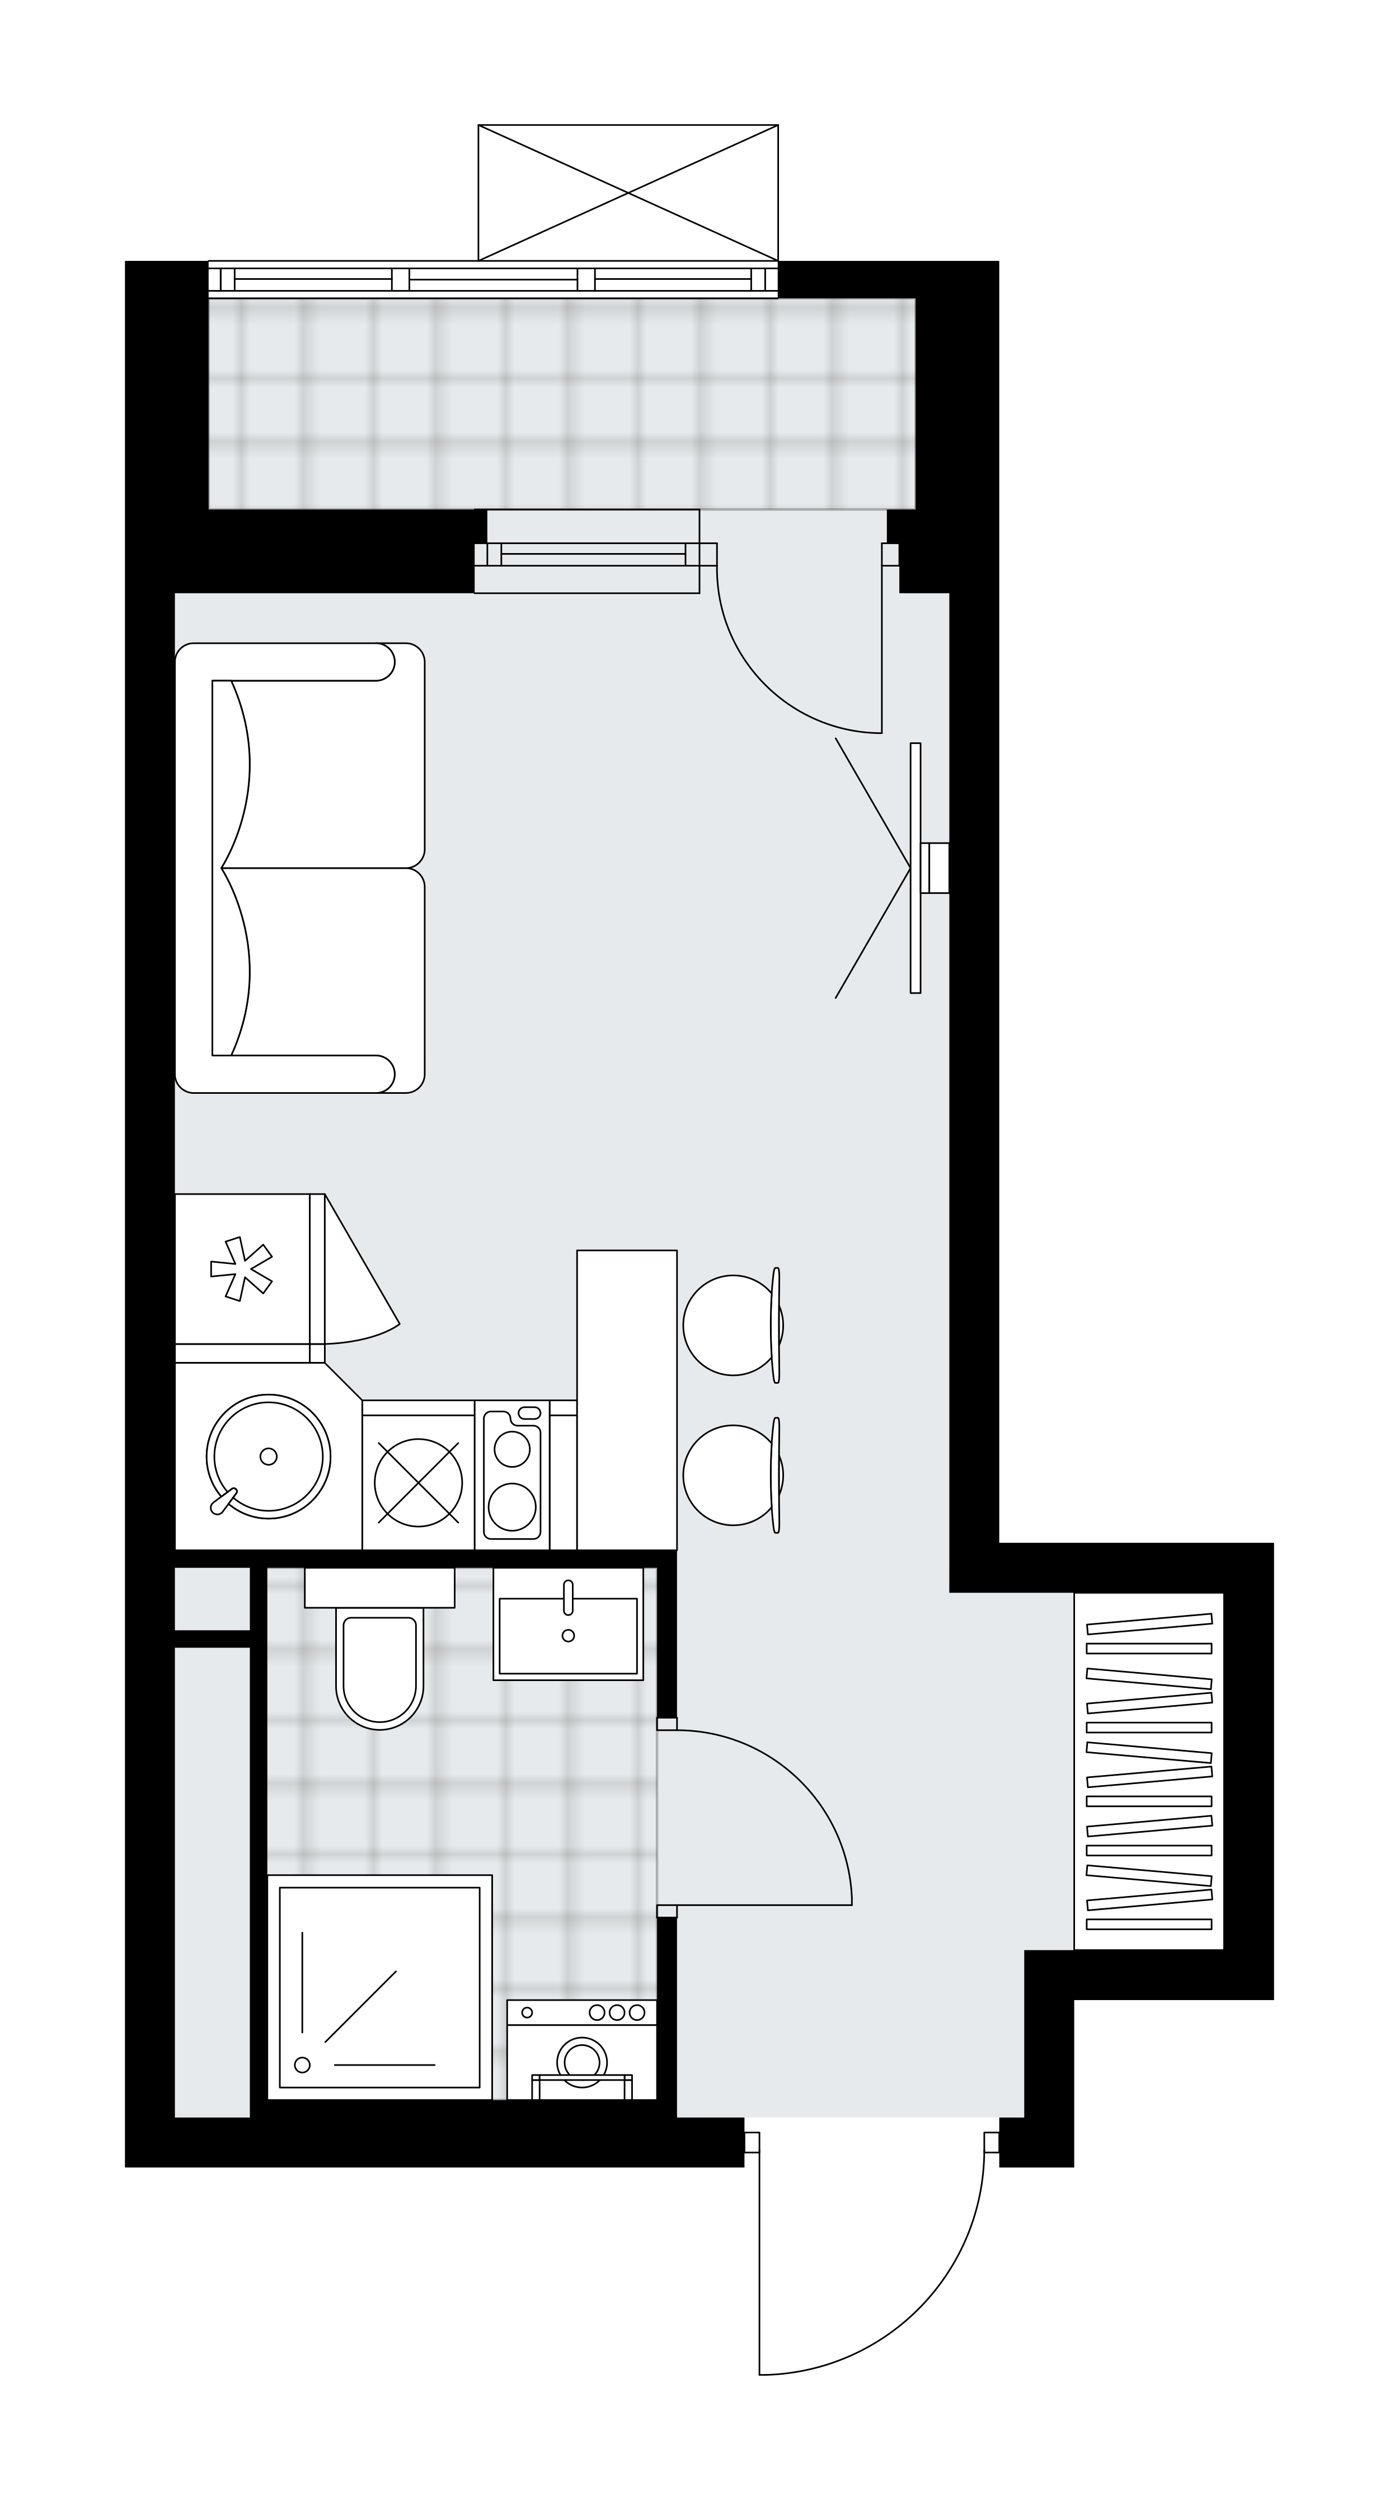 <svg xmlns="http://www.w3.org/2000/svg" xmlns:xlink="http://www.w3.org/1999/xlink" height="2000px" id="Layer_1" style="enable-background:new 0 0 1119.62 2000;" version="1.1" viewBox="0 0 1119.62 2000" width="1119.62px" x="0px" y="0px" xml:space="preserve">
<style type="text/css">
	.st0{fill:none;}
	.st1{opacity:0.25;fill:none;stroke:#000000;stroke-width:0.4;stroke-miterlimit:10;}
	.st2{fill:#FFFFFF;}
	.st3{fill:#E7EAEC;}
	
		.st4{fill:url(#SVGID_1_);stroke:#000000;stroke-width:2;stroke-linecap:round;stroke-linejoin:round;stroke-miterlimit:10;stroke-opacity:0.25;}
	
		.st5{fill:url(#SVGID_00000089534317227316576470000003850541912047732136_);stroke:#000000;stroke-width:2;stroke-linecap:round;stroke-linejoin:round;stroke-miterlimit:10;stroke-opacity:0.25;}
	.st6{fill:none;stroke:#000000;stroke-width:1.3;stroke-linecap:round;stroke-linejoin:round;stroke-miterlimit:10;}
	.st7{fill:#FFFFFF;stroke:#000000;stroke-width:1.3;stroke-linecap:round;stroke-linejoin:round;stroke-miterlimit:10;}
	.st8{fill:none;stroke:#000000;stroke-width:1.3;stroke-linecap:round;stroke-linejoin:round;}
	.st9{fill:none;stroke:#000000;stroke-width:1.3;stroke-linecap:round;stroke-linejoin:round;stroke-dasharray:9.996,9.996;}
	.st10{fill:none;stroke:#000000;stroke-width:1.3;stroke-linecap:round;stroke-linejoin:round;stroke-dasharray:9.9,9.9;}
	.st11{font-family:'Arial-BoldMT';}
	.st12{font-size:104.782px;}
	.st13{font-size:88.662px;}
	.st14{font-family:'ArialMT';}
	.st15{font-size:40px;}
</style>
<pattern height="14.57" id="New_Pattern_Swatch_2" patternUnits="userSpaceOnUse" style="overflow:visible;" viewBox="7.49 -22.06 14.57 14.57" width="14.57" x="1975.25" y="2012.28">
	<g>
		<rect class="st0" height="14.57" width="14.57" x="7.49" y="-22.06" />
		<g>
			<rect class="st1" height="7.29" width="7.29" x="14.77" y="-7.49" />
		</g>
		<g>
			<rect class="st1" height="7.29" width="7.29" x="0.2" y="-7.49" />
		</g>
		<g>
			<rect class="st1" height="7.29" width="7.29" x="22.06" y="-14.77" />
		</g>
		<g>
			<rect class="st1" height="7.29" width="7.29" x="7.49" y="-14.77" />
			<rect class="st1" height="7.29" width="7.29" x="14.77" y="-22.06" />
		</g>
		<g>
			<rect class="st1" height="7.29" width="7.29" x="0.2" y="-22.06" />
		</g>
		<g>
			<rect class="st1" height="7.29" width="7.29" x="22.06" y="-29.35" />
		</g>
		<g>
			<rect class="st1" height="7.29" width="7.29" x="7.49" y="-29.35" />
		</g>
	</g>
</pattern>
<path class="st2" d="M799.71,1234.29h219.91v39.98v285.88  v39.98H859.69v133.94H819.7h-19.99v-11.35c0,0,0,0,0,0h-11.38c-0.67,46.26-18.72,89.91-51.01,123.17  c-32.91,33.9-77.05,53.34-124.27,54.74c-0.01,0-0.01,0-0.02,0c0,0,0,0,0,0h-5.24c-0.36,0-0.65-0.29-0.65-0.65v-177.26H595.8v11.35  h-53.98H199.96H100v-39.98V474.61V274.69V234.7v-25.99h66.32c0-0.36,0.29-0.65,0.65-0.65h215.26V100c0,0,0-0.01,0-0.01  c0-0.04,0.02-0.08,0.02-0.12c0.01-0.04,0.01-0.09,0.03-0.13c0,0,0,0,0-0.01c0.01-0.03,0.03-0.05,0.05-0.07  c0.03-0.05,0.05-0.09,0.09-0.13c0.03-0.03,0.07-0.05,0.1-0.07c0.04-0.02,0.07-0.05,0.11-0.07c0.05-0.02,0.1-0.02,0.15-0.03  c0.03,0,0.06-0.02,0.09-0.02h239.9c0.03,0,0.06,0.01,0.09,0.02c0.05,0.01,0.1,0.01,0.15,0.03c0.04,0.02,0.07,0.04,0.11,0.07  c0.03,0.02,0.07,0.04,0.1,0.07c0.04,0.04,0.06,0.08,0.09,0.13c0.02,0.02,0.04,0.04,0.05,0.07c0,0,0,0,0,0.01  c0.02,0.04,0.02,0.09,0.03,0.13c0.01,0.04,0.02,0.08,0.02,0.12c0,0,0,0.01,0,0.01v108.72h109.3h66.97v65.97v159.93v39.98V1234.29z" id="background" />
<g id="floor">
	<polygon class="st3" points="979.64,1274.28 829.7,1274.28 829.7,1254.29 759.73,1254.29 759.73,238.7 139.98,238.7    139.98,1254.29 139.98,1694.1 759.73,1694.1 829.7,1694.1 829.7,1560.16 979.64,1560.16  " />
	<pattern id="SVGID_1_" patternTransform="matrix(7.053 0 0 7.156 58361.43 48535.324)" xlink:href="#New_Pattern_Swatch_2">
	</pattern>
	<polygon class="st4" points="211,1254.29 211,1572.21 211,1572.21 211,1680.11 525.82,1680.11 525.82,1254.29  " />
	
		<pattern id="SVGID_00000162323317399547393960000001411362277798880958_" patternTransform="matrix(7.053 0 0 7.156 58361.43 48535.324)" xlink:href="#New_Pattern_Swatch_2">
	</pattern>
	
		<rect height="168.93" style="fill:url(#SVGID_00000162323317399547393960000001411362277798880958_);stroke:#000000;stroke-width:2;stroke-linecap:round;stroke-linejoin:round;stroke-miterlimit:10;stroke-opacity:0.25;" width="565.77" x="166.97" y="238.7" />
	<g id="LINE_00000059301322002586637510000004269070158335440001_">
		<line class="st6" x1="559.81" x2="379.88" y1="452.61" y2="452.61" />
	</g>
	<g id="LINE_00000041994086520104131740000017674852344501401231_">
		<line class="st6" x1="559.81" x2="379.88" y1="434.62" y2="434.62" />
	</g>
	<g id="LINE_00000055672602894759990610000009905923794318950843_">
		<line class="st6" x1="548.61" x2="401.22" y1="443.13" y2="443.13" />
	</g>
	<g id="LINE_00000002384484250390449130000009015416446521504923_">
		<line class="st6" x1="390.02" x2="390.02" y1="452.61" y2="434.62" />
	</g>
	<g id="LINE_00000011737595643078367670000014168489948542275515_">
		<line class="st6" x1="548.61" x2="548.61" y1="452.61" y2="434.62" />
	</g>
	<g id="LINE_00000151517547476501992430000006924825794277646002_">
		<line class="st6" x1="559.81" x2="379.88" y1="474.61" y2="474.61" />
	</g>
	<g id="LINE_00000109745818567116854270000016087219071979560882_">
		<line class="st6" x1="379.88" x2="559.81" y1="407.63" y2="407.63" />
	</g>
	<g id="LINE_00000143604591478284801760000010401285149494291844_">
		<line class="st6" x1="401.22" x2="401.22" y1="452.63" y2="434.64" />
	</g>
	<g id="LINE_00000036245863574304024580000016946522822771882655_">
		<line class="st6" x1="559.81" x2="559.81" y1="474.61" y2="407.63" />
	</g>
	<g id="LINE_00000008861207766859676480000007179925882292903097_">
		<line class="st6" x1="166.97" x2="622.39" y1="208.72" y2="208.72" />
	</g>
	<g id="LINE_00000051343795173737323250000001979986632064007332_">
		<line class="st6" x1="176.61" x2="176.61" y1="214.71" y2="232.71" />
	</g>
	<g id="LINE_00000016760334064558083510000002857231663302119308_">
		<line class="st6" x1="612.39" x2="612.39" y1="214.71" y2="232.71" />
	</g>
	<g id="LINE_00000052090778978313668920000008905949655183593111_">
		<line class="st6" x1="313.61" x2="187.81" y1="223.21" y2="223.21" />
	</g>
	<g id="LINE_00000016045778787343900110000011994323023842527919_">
		<line class="st6" x1="601.19" x2="476.15" y1="223.21" y2="223.21" />
	</g>
	<g id="LINE_00000015334475747118062340000006493879374701978792_">
		<line class="st6" x1="601.19" x2="601.19" y1="232.71" y2="214.71" />
	</g>
	<g id="LINE_00000076592259959442428050000009072196146852008332_">
		<line class="st6" x1="176.61" x2="176.61" y1="214.71" y2="232.71" />
	</g>
	<g id="LINE_00000004509339580583241040000014623773458627069352_">
		<line class="st6" x1="187.81" x2="187.81" y1="232.71" y2="214.71" />
	</g>
	<g id="LINE_00000147196908649812778320000003590257486498099635_">
		<line class="st6" x1="327.61" x2="327.61" y1="214.71" y2="232.71" />
	</g>
	<g id="LINE_00000084491025744174392710000007683930877946972581_">
		<line class="st6" x1="327.61" x2="313.61" y1="232.71" y2="232.71" />
	</g>
	<g id="LINE_00000000197922472346537970000010949258408621648268_">
		<line class="st6" x1="313.61" x2="313.61" y1="232.71" y2="214.71" />
	</g>
	<g id="LINE_00000143599035140545277820000005258760725742348220_">
		<line class="st6" x1="313.61" x2="327.61" y1="214.71" y2="214.71" />
	</g>
	<g id="LINE_00000162313306337837118430000002520784491474753160_">
		<line class="st6" x1="622.39" x2="166.97" y1="238.7" y2="238.7" />
	</g>
	<g id="LINE_00000164502272470102092500000015774930244155591853_">
		<line class="st6" x1="476.15" x2="476.15" y1="214.71" y2="232.71" />
	</g>
	<g id="LINE_00000051363707867400366840000007976620498826947480_">
		<line class="st6" x1="476.15" x2="462.15" y1="232.71" y2="232.71" />
	</g>
	<g id="LINE_00000023998642833484978260000014816376029556354720_">
		<line class="st6" x1="462.15" x2="462.15" y1="232.71" y2="214.71" />
	</g>
	<g id="LINE_00000100380430489405852370000014401672259130206910_">
		<line class="st6" x1="462.15" x2="476.15" y1="214.71" y2="214.71" />
	</g>
	<g id="LINE_00000046324341167641905330000006317837823429906052_">
		<line class="st6" x1="462.15" x2="327.61" y1="223.71" y2="223.71" />
	</g>
	<g id="LWPOLYLINE_00000021109493709013446280000009640409295579051709_">
		<line class="st6" x1="476.15" x2="622.39" y1="214.71" y2="214.71" />
	</g>
	<g id="LWPOLYLINE_00000026855295517849497310000014214782489953197209_">
		<line class="st6" x1="462.15" x2="327.61" y1="214.71" y2="214.71" />
	</g>
	<g id="LWPOLYLINE_00000160902544445364389720000010576639436126495887_">
		<line class="st6" x1="313.61" x2="166.97" y1="214.71" y2="214.71" />
	</g>
	<g id="LWPOLYLINE_00000031176497790248094420000008975967694764860305_">
		<line class="st6" x1="476.15" x2="622.39" y1="232.71" y2="232.71" />
	</g>
	<g id="LWPOLYLINE_00000109728520440495139020000005480576297157014695_">
		<line class="st6" x1="462.15" x2="327.61" y1="232.71" y2="232.71" />
	</g>
	<g id="LWPOLYLINE_00000111871900072828673980000007152685754072444807_">
		<line class="st6" x1="313.61" x2="166.97" y1="232.71" y2="232.71" />
	</g>
	<g id="LINE_00000159438567861476533250000004899606099437613205_">
		<line class="st6" x1="382.88" x2="622.78" y1="100" y2="100" />
	</g>
	<g id="LINE_00000163761335291142212080000009132506377265723790_">
		<line class="st6" x1="622.78" x2="622.78" y1="100" y2="208.72" />
	</g>
	<g id="LINE_00000025441055784764838160000004951637772264178109_">
		<line class="st6" x1="382.88" x2="382.88" y1="208.72" y2="100" />
	</g>
	<g id="LWPOLYLINE_00000095326357815524626150000005809731372936140432_">
		<line class="st6" x1="622.78" x2="382.88" y1="208.72" y2="100" />
	</g>
	<g id="LWPOLYLINE_00000178198002872638393520000002113204924960871564_">
		<line class="st6" x1="382.88" x2="622.78" y1="208.72" y2="100" />
	</g>
	<g id="LWPOLYLINE_00000175322296414319374640000006391975955500402102_">
		<rect class="st6" height="10" width="15.99" x="525.82" y="1524.17" />
	</g>
	<g id="LWPOLYLINE_00000011028919654600248790000003915200373359096758_">
		<rect class="st6" height="10" width="15.99" x="525.82" y="1374.24" />
	</g>
	<g id="LINE_00000033363266422813343440000008385305305598453123_">
		<line class="st6" x1="541.82" x2="525.82" y1="1534.17" y2="1534.17" />
	</g>
	<g id="LINE_00000023996677936254757780000007553108048895449987_">
		<line class="st6" x1="541.82" x2="525.82" y1="1374.24" y2="1374.24" />
	</g>
	<g id="LINE_00000085956016653140555060000014207959871969640105_">
		<line class="st6" x1="541.82" x2="681.76" y1="1524.17" y2="1524.17" />
	</g>
	<g id="ARC_00000074421813791885895550000010429807764621828226_">
		<path class="st6" d="M541.82,1384.23c74.96,0.05,136.61,59.06,139.94,133.94" />
	</g>
	<g id="LINE_00000096017265284641477380000004529354664781428884_">
		<line class="st6" x1="681.76" x2="681.76" y1="1524.17" y2="1518.18" />
	</g>
	<g id="ARC_00000116233386920869513540000005497116585225182102_">
		<path class="st6" d="M573.8,452.61c-1.09,72.88,57.1,132.84,129.98,133.93c0.65,0.01,1.31,0.01,1.96,0.01" />
	</g>
	<g id="LINE_00000158733843386206889000000011733985607459232664_">
		<line class="st6" x1="705.75" x2="705.75" y1="452.61" y2="586.56" />
	</g>
	<g id="LINE_00000106149469551747553760000005765013832469124249_">
		<line class="st6" x1="559.81" x2="573.8" y1="452.61" y2="452.61" />
	</g>
	<g id="LINE_00000039823292851679163850000014522997400798487983_">
		<line class="st6" x1="573.8" x2="573.8" y1="452.61" y2="434.62" />
	</g>
	<g id="LINE_00000144337639583485553180000004740902989116279736_">
		<line class="st6" x1="573.8" x2="559.81" y1="434.62" y2="434.62" />
	</g>
	<g id="LINE_00000155124554771084852530000005768576895131527850_">
		<line class="st6" x1="719.74" x2="705.75" y1="434.62" y2="434.62" />
	</g>
	<g id="LINE_00000120530464618481032530000010051415129668827580_">
		<line class="st6" x1="705.75" x2="705.75" y1="434.62" y2="452.61" />
	</g>
	<g id="LINE_00000091002575943254574380000007017007452613279894_">
		<line class="st6" x1="705.75" x2="719.74" y1="452.61" y2="452.61" />
	</g>
	<g id="LINE_00000134938538640743734810000003441636717361865640_">
		<line class="st6" x1="719.74" x2="719.74" y1="434.62" y2="452.61" />
	</g>
	<g id="LWPOLYLINE_00000024720691666211473970000013735979825699465866_">
		<rect class="st6" height="15.99" width="12" x="787.72" y="1706.1" />
	</g>
	<g id="LWPOLYLINE_00000060006593517140530100000018073028519296742538_">
		<rect class="st6" height="15.99" width="12" x="595.8" y="1706.1" />
	</g>
	<g id="LWPOLYLINE_00000176036614718700455750000000295321692637240242_">
		<path class="st6" d="M613.03,1900c97.3-2.88,174.68-82.59,174.69-179.93" />
	</g>
	<g id="LINE_00000057847546113563383170000012689860877399918500_">
		<line class="st6" x1="607.79" x2="607.79" y1="1720.07" y2="1900" />
	</g>
	<g id="LINE_00000098216810984407219790000002109897878541929401_">
		<line class="st6" x1="607.79" x2="613.03" y1="1900" y2="1900" />
	</g>
	<path d="M541.82,1680.11v-145.94h-15.99v145.94H213.95v-425.82h311.87v119.95h15.99v-133.94h-15.99H139.98V474.61h26.99h212.91   v-39.98h10.14v-26.99h-10.14H166.97V274.69V234.7v-25.99H100v25.99v39.98v199.92v1219.5v39.98h99.96h341.86h53.98v-39.98h-53.98   V1680.11z M199.96,1254.29v49.98h-59.98v-49.98H199.96z M199.96,1694.1h-59.98v-375.85h59.98v361.85V1694.1z" />
	<polygon points="799.71,474.61 799.71,434.62 799.71,274.69 799.71,208.72 732.74,208.72 622.39,208.72 622.39,238.7 732.74,238.7    732.74,274.69 732.74,407.63 709.75,407.63 709.75,434.62 719.74,434.62 719.74,474.61 759.73,474.61 759.73,1274.28    799.71,1274.28 979.64,1274.28 979.64,1560.16 819.7,1560.16 819.7,1600.14 819.7,1694.1 799.71,1694.1 799.71,1734.09    819.7,1734.09 859.69,1734.09 859.69,1600.14 1019.62,1600.14 1019.62,1560.16 1019.62,1274.28 1019.62,1234.29 799.71,1234.29     " />
</g>
<g id="mebel">
	<g>
		
			<rect class="st7" height="107.96" transform="matrix(3.563637e-10 -1 1 3.563637e-10 -888.842 1276.765)" width="15.1" x="186.41" y="1028.83" />
		
			<rect class="st7" height="12" transform="matrix(3.563637e-10 -1 1 3.563637e-10 -828.867 1336.74)" width="15.1" x="246.39" y="1076.81" />
	</g>
	<g>
		
			<rect class="st7" height="107.96" transform="matrix(-1 -4.899646e-10 4.899646e-10 -1 901.711 2372.627)" width="21.99" x="439.86" y="1132.34" />
		
			<rect class="st7" height="12" transform="matrix(-1 -4.899646e-10 4.899646e-10 -1 901.711 2252.676)" width="21.99" x="439.86" y="1120.34" />
	</g>
	<g>
		<g>
			<g id="LINE_00000032632350989191124470000010154627505760675006_">
				<path class="st7" d="M619.08,1101.93c-3.04-24.2-3.04-58.93,0-83.13c0.35-2.79,0.88-4.41,1.43-4.41h0.14h1.98      c0.6,0,1.08,3.13,1.08,7c-0.41,25.92-0.41,52.05,0,77.97c0,3.86-0.48,7-1.08,7h-1.98h-0.14      C619.95,1106.35,619.43,1104.73,619.08,1101.93z" />
			</g>
			<g>
				<path class="st7" d="M623.52,1076.19c2.1-4.85,3.27-10.2,3.27-15.82c0-5.62-1.17-10.97-3.27-15.82      C623.45,1055.1,623.45,1065.63,623.52,1076.19z" />
				<path class="st7" d="M617.62,1085.83c-1.06-16.3-1.06-34.63,0-50.93c-7.33-8.87-18.42-14.52-30.82-14.52      c-22.08,0-39.98,17.9-39.98,39.98c0,22.08,17.9,39.98,39.98,39.98C599.2,1100.35,610.29,1094.7,617.62,1085.83z" />
			</g>
		</g>
		<g>
			<g id="LINE_00000015338843618672602240000014513178679983963780_">
				<path class="st7" d="M619.08,1221.88c-3.04-24.2-3.04-58.93,0-83.13c0.35-2.79,0.88-4.41,1.43-4.41h0.14h1.98      c0.6,0,1.08,3.13,1.08,7c-0.41,25.92-0.41,52.05,0,77.97c0,3.86-0.48,7-1.08,7h-1.98h-0.14      C619.95,1226.3,619.43,1224.68,619.08,1221.88z" />
			</g>
			<g>
				<path class="st7" d="M623.52,1196.14c2.1-4.85,3.27-10.2,3.27-15.82s-1.17-10.97-3.27-15.82      C623.45,1175.05,623.45,1185.58,623.52,1196.14z" />
				<path class="st7" d="M617.62,1205.78c-1.06-16.3-1.06-34.63,0-50.93c-7.33-8.87-18.42-14.52-30.82-14.52      c-22.08,0-39.98,17.9-39.98,39.98c0,22.08,17.9,39.98,39.98,39.98C599.2,1220.3,610.29,1214.65,617.62,1205.78z" />
			</g>
		</g>
		
			<rect class="st7" height="79.97" transform="matrix(-1.836970e-16 1 -1 -1.836970e-16 1622.175 618.506)" width="239.9" x="381.88" y="1080.36" />
	</g>
	<g>
		
			<rect class="st7" height="285.88" transform="matrix(-1 -1.435164e-10 1.435164e-10 -1 1839.325 2834.436)" width="119.95" x="859.69" y="1274.28" />
		<g>
			
				<rect class="st7" height="7.94" transform="matrix(-1 -1.346697e-10 1.346697e-10 -1 1839.325 3079.107)" width="99.96" x="869.68" y="1535.58" />
			
				<rect class="st7" height="7.94" transform="matrix(-1 -1.346697e-10 1.346697e-10 -1 1839.325 2961.023)" width="99.96" x="869.68" y="1476.54" />
			
				<rect class="st7" height="7.94" transform="matrix(-1 -1.346697e-10 1.346697e-10 -1 1839.325 2882.301)" width="99.96" x="869.68" y="1437.18" />
			
				<rect class="st7" height="7.94" transform="matrix(-1 -1.348882e-10 1.348882e-10 -1 1839.325 2764.218)" width="99.96" x="869.68" y="1378.14" />
			
				<rect class="st7" height="7.94" transform="matrix(-0.996 -0.087 0.087 -0.996 1705.075 3074.83)" width="99.96" x="869.68" y="1496.22" />
			
				<rect class="st7" height="7.94" transform="matrix(-0.996 -0.087 0.087 -0.996 1713.652 2878.398)" width="99.96" x="869.68" y="1397.82" />
			
				<rect class="st7" height="7.94" transform="matrix(-0.996 0.087 -0.087 -0.996 1968.291 2953.808)" width="99.96" x="869.68" y="1515.9" />
			
				<rect class="st7" height="7.94" transform="matrix(-0.996 0.087 -0.087 -0.996 1963.146 2835.949)" width="99.96" x="869.68" y="1456.86" />
			
				<rect class="st7" height="7.94" transform="matrix(-0.996 0.087 -0.087 -0.996 1959.715 2757.377)" width="99.96" x="869.68" y="1417.5" />
			
				<rect class="st7" height="7.94" transform="matrix(-0.996 -0.087 0.087 -0.996 1718.798 2760.54)" width="99.96" x="869.68" y="1338.78" />
			
				<rect class="st7" height="7.94" transform="matrix(-0.996 0.087 -0.087 -0.996 1954.569 2639.518)" width="99.96" x="869.68" y="1358.46" />
			
				<rect class="st7" height="7.94" transform="matrix(-1 -1.348700e-10 1.348700e-10 -1 1839.325 2637.809)" width="99.96" x="869.68" y="1314.93" />
			
				<rect class="st7" height="7.94" transform="matrix(-0.996 0.087 -0.087 -0.996 1949.061 2513.35)" width="99.96" x="869.68" y="1295.25" />
		</g>
	</g>
	<g>
		<path class="st7" d="M300.92,844.45L300.92,844.45c8.28,0,14.99,6.71,14.99,14.99v0c0,8.28-6.71,14.99-14.99,14.99h0h23.93    c8.31,0,15.05-6.74,15.05-15.05V709.58c0-8.29-6.78-15.07-15.07-15.07l-147.78,0c0,0,45.49,67.62,7.97,149.93H300.92z" />
		<path class="st7" d="M300.92,544.58L300.92,544.58c8.28,0,14.99-6.71,14.99-14.99v0c0-8.28-6.71-14.99-14.99-14.99h0h23.93    c8.31,0,15.05,6.74,15.05,15.05v149.81c0,8.29-6.78,15.07-15.07,15.07l-147.78,0c0,0,45.49-67.62,7.97-149.93H300.92z" />
		<path class="st7" d="M154.98,874.44h145.94c8.28,0,14.99-6.71,14.99-14.99v0c0-8.28-6.71-14.99-14.99-14.99H169.97V544.58h130.95    c8.28,0,14.99-6.71,14.99-14.99l0,0c0-8.28-6.71-14.99-14.99-14.99H154.98c-8.28,0-14.99,6.71-14.99,14.99v329.86    C139.98,867.69,146.73,874.44,154.98,874.44z" />
		<path class="st7" d="M185.03,544.58c37.51,82.32-7.97,149.93-7.97,149.93v0.01c0,0,45.49,67.62,7.97,149.93h-15.06V544.58    L185.03,544.58z" />
	</g>
	<g>
		<g>
			<g id="LINE_00000146461196569845029310000006631016929235566259_">
				<line class="st7" x1="728.74" x2="668.77" y1="694.52" y2="590.64" />
			</g>
			<g id="LINE_00000110432637070224711290000011137095847452672682_">
				<line class="st7" x1="728.74" x2="668.77" y1="694.52" y2="798.4" />
			</g>
		</g>
		<rect class="st7" height="199.92" width="8" x="728.74" y="594.56" />
		
			<rect class="st7" height="39.98" transform="matrix(-1 -1.224647e-16 1.224647e-16 -1 1480.473 1389.032)" width="7" x="736.74" y="674.52" />
		<rect class="st7" height="39.98" width="15.99" x="743.74" y="674.52" />
	</g>
	<g>
		
			<rect class="st7" height="107.96" transform="matrix(6.123234e-17 -1 1 6.123234e-17 -821.32 1209.243)" width="119.95" x="133.99" y="961.3" />
		
			<rect class="st7" height="12" transform="matrix(6.123234e-17 -1 1 6.123234e-17 -761.345 1269.218)" width="119.95" x="193.96" y="1009.28" />
		<polygon class="st7" points="188.38,1019.34 168.97,1021.28 168.97,1009.28 188.38,1011.22 180.54,993.37 191.94,989.66     196.09,1008.72 210.65,995.74 217.7,1005.44 200.86,1015.28 217.7,1025.12 210.65,1034.82 196.09,1021.85 191.94,1040.9     180.54,1037.19   " />
		<path class="st7" d="M259.93,955.31l59.98,103.88c0,0-16.88,14.47-59.98,16.07V955.31z" />
	</g>
	<g>
		
			<rect class="st7" height="107.96" transform="matrix(-1 -8.986469e-11 8.986469e-11 -1 669.807 2372.626)" width="89.96" x="289.92" y="1132.34" />
		
			<rect class="st7" height="12" transform="matrix(-1 -8.986469e-11 8.986469e-11 -1 669.807 2252.675)" width="89.96" x="289.92" y="1120.34" />
		<circle class="st7" cx="334.9" cy="1186.31" r="34.99" />
		<line class="st7" x1="303.1" x2="366.71" y1="1218.12" y2="1154.51" />
		<line class="st7" x1="303.1" x2="366.71" y1="1154.51" y2="1218.12" />
	</g>
	<g>
		
			<rect class="st7" height="119.95" transform="matrix(-1 -8.963731e-11 8.963731e-11 -1 819.745 2360.631)" width="59.98" x="379.88" y="1120.34" />
		<path class="st7" d="M432.58,1225.59v-79.33c0-3.13-2.54-5.67-5.67-5.67H414.2c-3.13,0-5.67-2.54-5.67-5.67l0,0    c0-3.13-2.54-5.67-5.67-5.67h-9.95c-3.13,0-5.67,2.54-5.67,5.67v90.66c0,3.13,2.54,5.67,5.67,5.67h34    C430.04,1231.26,432.58,1228.72,432.58,1225.59z" />
		<path class="st7" d="M419.72,1125.81h8.14c2.61,0,4.72,2.11,4.72,4.72l0,0c0,2.61-2.11,4.72-4.72,4.72h-8.14    c-2.61,0-4.72-2.11-4.72-4.72l0,0C415,1127.93,417.11,1125.81,419.72,1125.81z" />
		<circle class="st7" cx="409.91" cy="1159.48" r="14.13" />
		<circle class="st7" cx="409.91" cy="1205.76" r="18.89" />
	</g>
	<g>
		<polygon class="st7" points="259.93,1090.35 139.98,1090.35 139.98,1240.29 289.92,1240.29 289.92,1120.34   " />
		<g id="ARC_00000164515830437677102530000017041371221761863298_">
			<path class="st7" d="M178.2,1209.47c-0.31,0.41-0.67,0.77-1.08,1.08c-2.34,1.75-5.66,1.26-7.41-1.08     c-1.75-2.34-1.26-5.66,1.08-7.41l15-11.18c0.79-0.42,1.73-0.42,2.52,0c1.29,0.7,1.76,2.3,1.07,3.59L178.2,1209.47z" />
		</g>
		<path class="st7" d="M177.13,1197.34l8.66-6.46c0.79-0.42,1.73-0.42,2.52,0c1.29,0.7,1.76,2.3,1.07,3.59l-6.46,8.67    c8.64,7.33,19.81,11.77,32.03,11.77c27.38,0,49.58-22.2,49.58-49.58c0-27.38-22.2-49.58-49.58-49.58s-49.58,22.2-49.58,49.58    C165.37,1177.53,169.81,1188.7,177.13,1197.34z" />
		<path class="st7" d="M177.13,1197.34l8.66-6.46c0.79-0.42,1.73-0.42,2.52,0c1.29,0.7,1.76,2.3,1.07,3.59l-6.46,8.67    c8.64,7.33,19.81,11.77,32.03,11.77c27.38,0,49.58-22.2,49.58-49.58c0-27.38-22.2-49.58-49.58-49.58s-49.58,22.2-49.58,49.58    C165.37,1177.53,169.81,1188.7,177.13,1197.34z" />
		<path class="st7" d="M185.79,1190.88c0.79-0.42,1.73-0.42,2.52,0c1.29,0.7,1.76,2.3,1.07,3.59l-2.75,3.69    c7.6,6.57,17.49,10.56,28.32,10.56c23.97,0,43.4-19.43,43.4-43.4c0-23.97-19.43-43.4-43.4-43.4c-23.97,0-43.4,19.43-43.4,43.4    c0,10.83,3.99,20.71,10.55,28.31L185.79,1190.88z" />
		<circle class="st7" cx="214.95" cy="1165.32" r="6.57" />
	</g>
	<g>
		<path class="st7" d="M303.92,1383.97L303.92,1383.97c-19.32,0-34.99-15.66-34.99-34.99v-62.71h69.97v62.71    C338.9,1368.3,323.24,1383.97,303.92,1383.97z" />
		<rect class="st7" height="31.99" width="119.95" x="243.94" y="1254.29" />
		<path class="st7" d="M303.92,1377.76L303.92,1377.76c-16.01,0-28.99-12.98-28.99-28.99v-48.51c0-3.31,2.69-6,6-6h45.98    c3.31,0,6,2.69,6,6v48.51C332.9,1364.78,319.93,1377.76,303.92,1377.76z" />
	</g>
	<g>
		<rect class="st7" height="89.96" width="119.96" x="394.87" y="1254.29" />
		<rect class="st7" height="59.98" width="109.95" x="399.86" y="1279.01" />
		<path class="st7" d="M454.83,1292.14L454.83,1292.14c-1.95,0-3.54-1.58-3.54-3.54v-20.73c0-1.95,1.58-3.54,3.54-3.54h0    c1.95,0,3.54,1.58,3.54,3.54v20.73C458.37,1290.56,456.79,1292.14,454.83,1292.14z" />
		<circle class="st7" cx="454.83" cy="1308.61" r="4.7" />
	</g>
	<g>
		
			<rect class="st7" height="179.93" transform="matrix(-1 -8.975366e-11 8.975366e-11 -1 607.832 3180.294)" width="179.93" x="213.95" y="1500.18" />
		
			<rect class="st7" height="159.93" transform="matrix(-1 -8.971325e-11 8.971325e-11 -1 607.832 3180.294)" width="159.93" x="223.95" y="1510.18" />
		<circle class="st7" cx="241.94" cy="1652.12" r="6" />
		<line class="st7" x1="267.93" x2="347.9" y1="1652.12" y2="1652.12" />
		<line class="st7" x1="260.32" x2="316.86" y1="1633.74" y2="1577.2" />
		<line class="st7" x1="241.94" x2="241.94" y1="1626.13" y2="1546.17" />
	</g>
	<g>
		<g>
			
				<rect class="st7" height="59.98" transform="matrix(-1 -1.224647e-16 1.224647e-16 -1 931.699 3300.244)" width="119.95" x="405.87" y="1620.13" />
			
				<rect class="st7" height="19.99" transform="matrix(-1 -1.224647e-16 1.224647e-16 -1 931.699 3220.277)" width="119.95" x="405.87" y="1600.14" />
			<g id="CIRCLE_00000048473389405797032520000015163528198593736606_">
				<circle class="st7" cx="465.85" cy="1650.12" r="19.99" />
			</g>
			<g id="CIRCLE_00000134240556074960160870000014343519056547723662_">
				<circle class="st7" cx="465.85" cy="1650.12" r="13.99" />
			</g>
			<g id="CIRCLE_00000093863016643590665010000012137097893644896144_">
				<circle class="st7" cx="421.87" cy="1610.14" r="4" />
			</g>
			<g id="CIRCLE_00000123401297000743576740000014889989539194672307_">
				<circle class="st7" cx="477.84" cy="1610.14" r="6" />
			</g>
			<g id="CIRCLE_00000005236453504770020860000001577947571726915488_">
				<circle class="st7" cx="493.84" cy="1610.14" r="6" />
			</g>
			<g id="CIRCLE_00000072992929541638198320000003884952512145971336_">
				<circle class="st7" cx="509.83" cy="1610.14" r="6" />
			</g>
		</g>
		<g>
			
				<rect class="st7" height="15.99" transform="matrix(-1 -1.224647e-16 1.224647e-16 -1 1005.668 3344.226)" width="6" x="499.84" y="1664.12" />
			
				<rect class="st7" height="4" transform="matrix(-1 -1.224647e-16 1.224647e-16 -1 1005.668 3324.235)" width="6" x="499.84" y="1660.12" />
			
				<rect class="st7" height="15.99" transform="matrix(-1 -1.224647e-16 1.224647e-16 -1 857.729 3344.226)" width="6" x="425.87" y="1664.12" />
			
				<rect class="st7" height="4" transform="matrix(-1 -1.224647e-16 1.224647e-16 -1 857.729 3324.235)" width="6" x="425.87" y="1660.12" />
			<rect class="st7" height="4" width="67.97" x="431.86" y="1660.12" />
		</g>
	</g>
</g>
</svg>